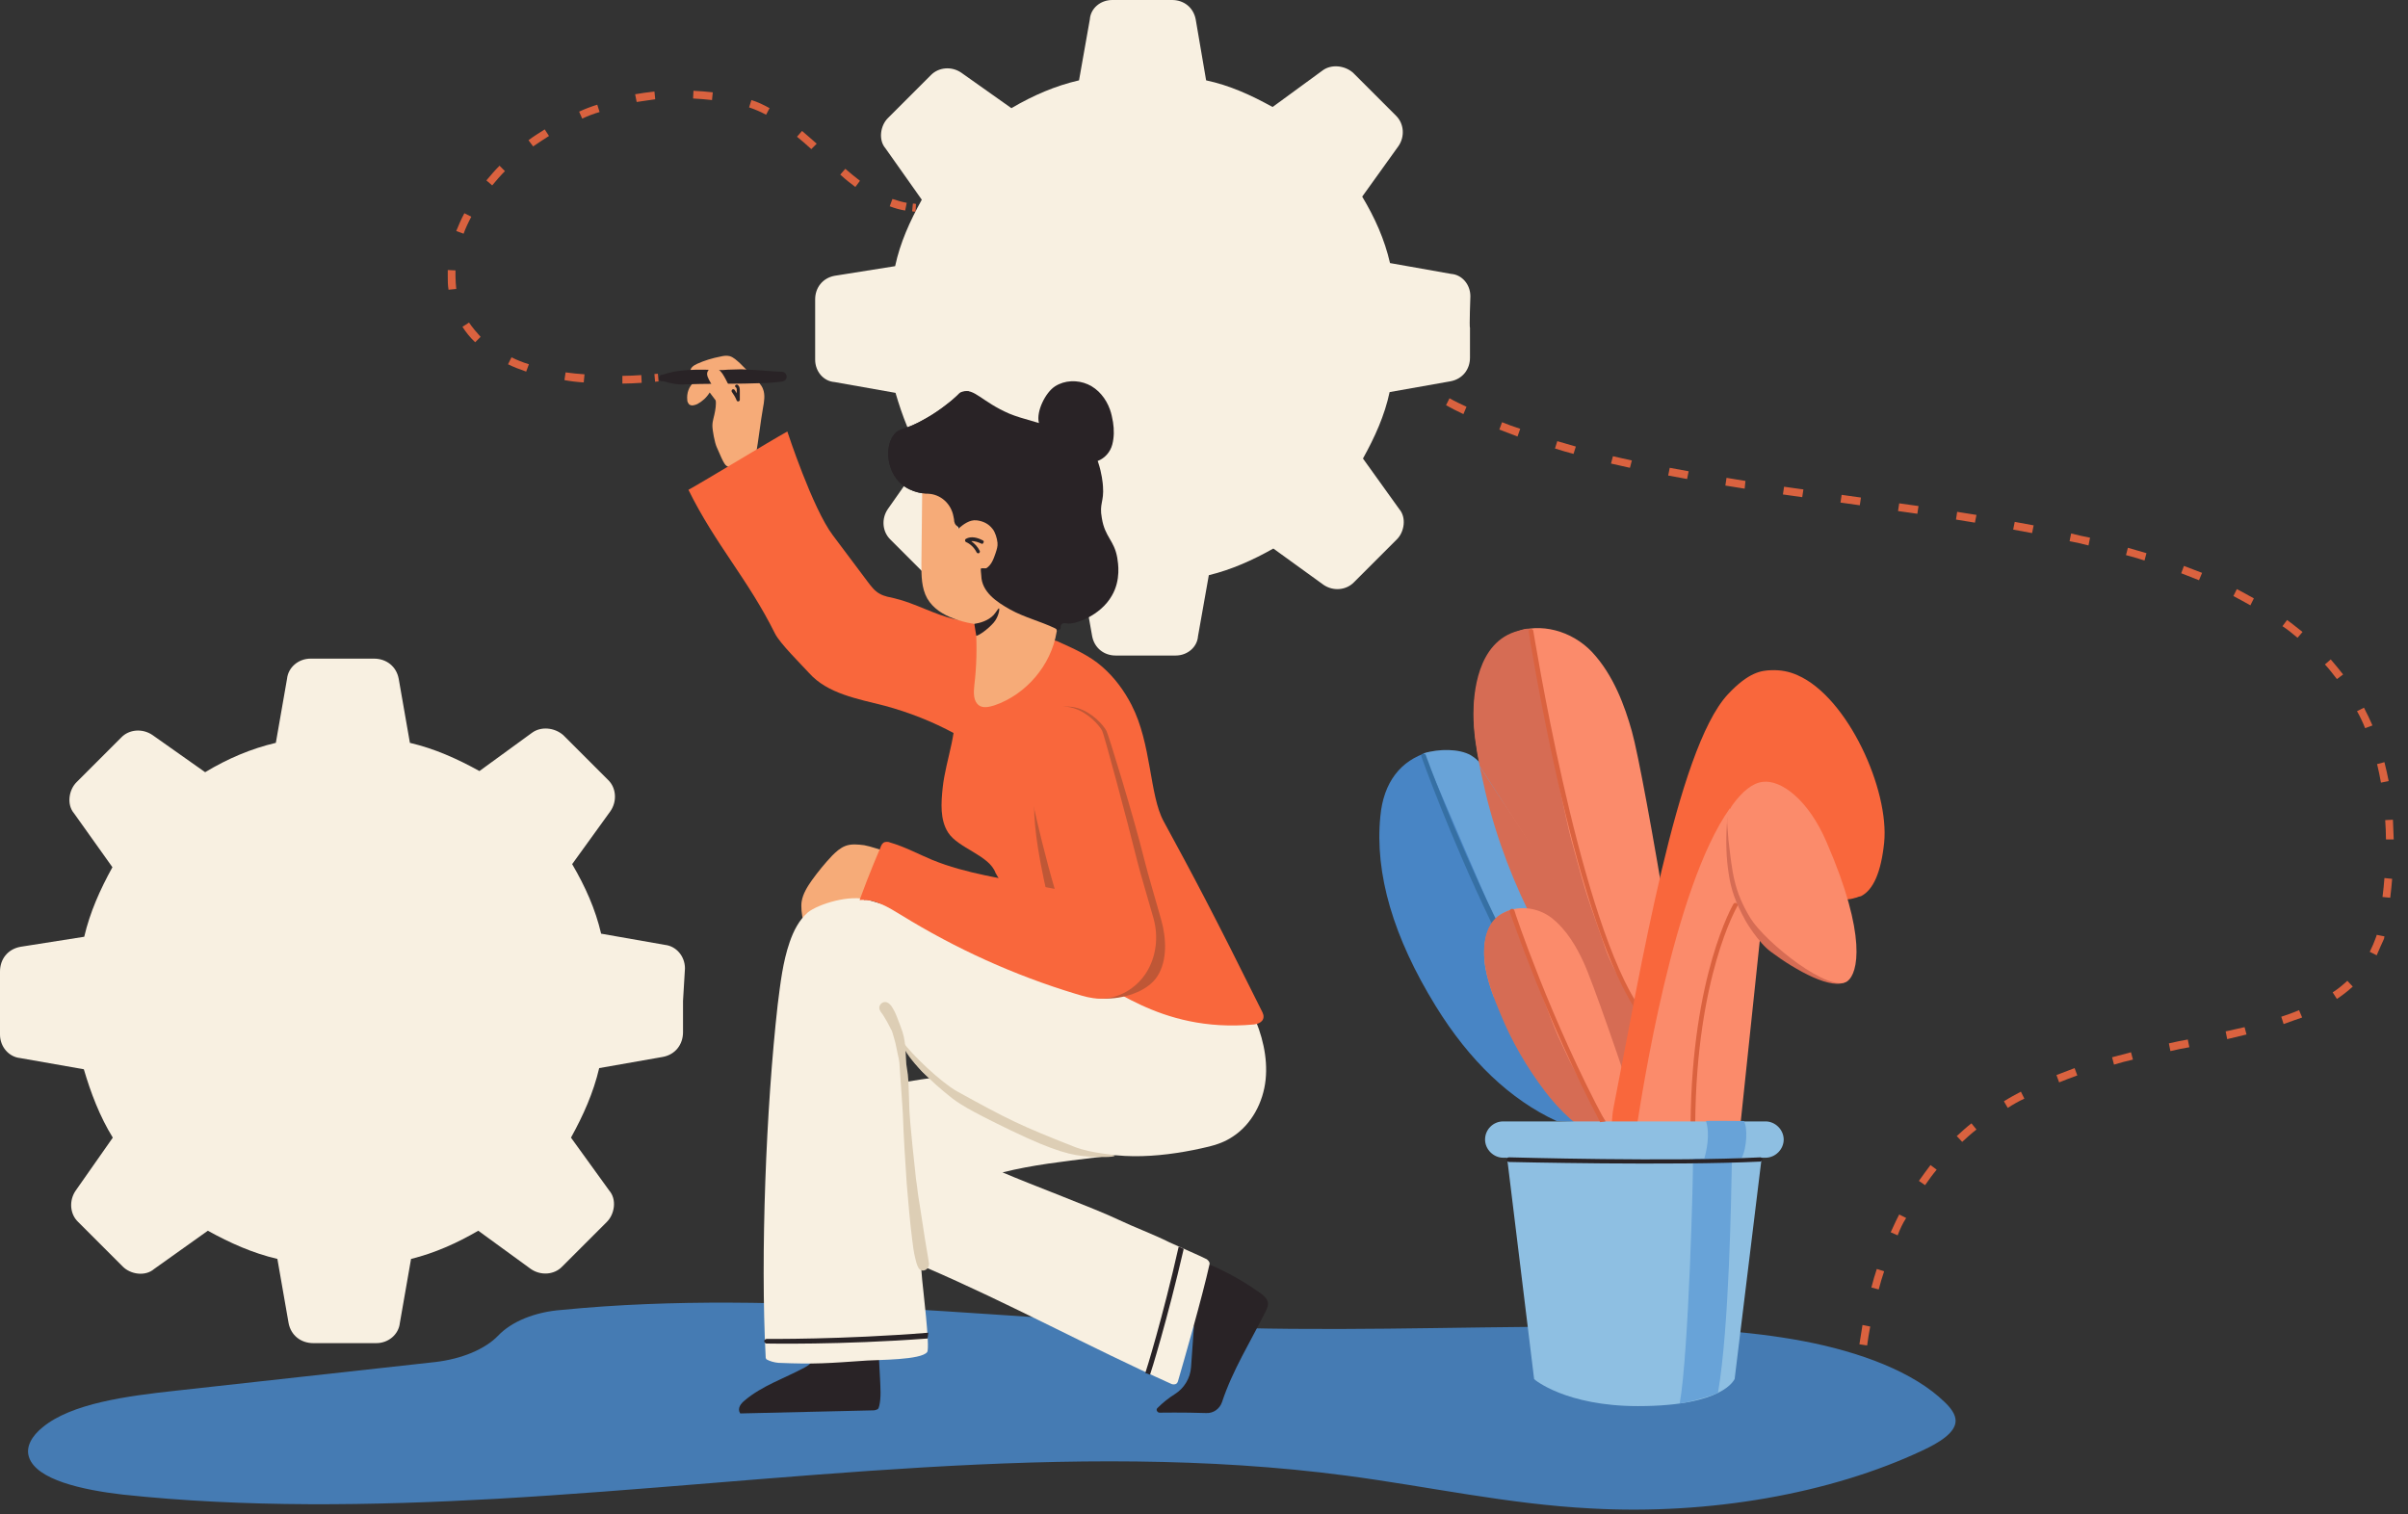 <?xml version="1.0" encoding="utf-8"?>
<!-- Generator: Adobe Illustrator 26.0.1, SVG Export Plug-In . SVG Version: 6.00 Build 0)  -->
<svg version="1.1" id="Livello_1" xmlns="http://www.w3.org/2000/svg" xmlns:xlink="http://www.w3.org/1999/xlink" x="0px" y="0px"
	 viewBox="0 0 623.3 392" style="enable-background:new 0 0 623.3 392;" xml:space="preserve">
<rect x="0" y="0" width="623.3" height="392" fill="#333333" stroke="none"/>
<style type="text/css">
	.st0{fill:#DA623F;}
	.st1{fill-rule:evenodd;clip-rule:evenodd;fill:#4885C5;fill-opacity:0.87;}
	.st2{fill-rule:evenodd;clip-rule:evenodd;fill:#292326;}
	.st3{fill-rule:evenodd;clip-rule:evenodd;fill:#F6AB78;}
	.st4{fill-rule:evenodd;clip-rule:evenodd;fill:#F8F0E1;}
	.st5{fill-rule:evenodd;clip-rule:evenodd;fill:#F9673C;}
	.st6{fill-rule:evenodd;clip-rule:evenodd;fill:#BF5736;}
	.st7{fill-rule:evenodd;clip-rule:evenodd;fill:#4885C5;}
	.st8{fill-rule:evenodd;clip-rule:evenodd;fill:#68A3D8;}
	.st9{fill-rule:evenodd;clip-rule:evenodd;fill:#FB8B6B;}
	.st10{fill-rule:evenodd;clip-rule:evenodd;fill:#D66C54;}
	.st11{fill-rule:evenodd;clip-rule:evenodd;fill:#3670A4;}
	.st12{fill-rule:evenodd;clip-rule:evenodd;fill:#DA623F;}
	.st13{fill-rule:evenodd;clip-rule:evenodd;fill:#8EBFE2;}
	.st14{fill-rule:evenodd;clip-rule:evenodd;fill:#DDCEB5;}
</style>
<g>
	<g>
		<g>
			<g>
				
					<rect x="169.5" y="96.8" transform="matrix(0.996 -8.789381e-02 8.789381e-02 0.996 -7.941 15.312)" class="st0" width="0.9" height="2"/>
			</g>
			<g>
				<path class="st0" d="M161.1,99.3l0-2c1.6,0,3.3-0.1,4.9-0.2l0.1,2C164.4,99.2,162.7,99.3,161.1,99.3z M151.1,99
					c-1.7-0.1-3.4-0.3-5-0.6l0.3-2c1.6,0.2,3.2,0.4,4.9,0.5L151.1,99z M136.2,96.2c-1.7-0.6-3.3-1.2-4.7-1.9l0.9-1.8
					c1.4,0.7,2.9,1.3,4.5,1.8L136.2,96.2z M123,88.6c-1.3-1.2-2.4-2.6-3.3-4l1.7-1.1c0.9,1.3,1.9,2.5,3,3.7L123,88.6z M116.1,75
					c-0.2-1.2-0.2-2.3-0.2-3.5c0-0.5,0-1.1,0-1.6l2,0.1c0,0.5,0,1,0,1.5c0,1.1,0.1,2.2,0.2,3.3L116.1,75z M120,60.5l-1.9-0.7
					c0.6-1.5,1.3-3.1,2.1-4.6l1.8,0.9C121.2,57.6,120.5,59.1,120,60.5z M234.3,54.5c-1.3-0.2-2.7-0.6-4-1.1l0.7-1.9
					c1.2,0.4,2.5,0.8,3.7,1L234.3,54.5z M221.4,48.4c-1.2-0.9-2.5-1.9-3.9-3.2l1.3-1.5c1.4,1.2,2.6,2.2,3.8,3.1L221.4,48.4z
					 M127.4,48l-1.5-1.3c1.1-1.3,2.2-2.6,3.4-3.8l1.4,1.4C129.5,45.5,128.4,46.8,127.4,48z M210,38.6c-1.4-1.3-2.6-2.3-3.7-3.2
					l1.3-1.5c1.1,0.9,2.3,2,3.8,3.3L210,38.6z M138,37.9l-1.2-1.6c1.3-1,2.8-1.9,4.2-2.8l1.1,1.7C140.7,36.1,139.3,37,138,37.9z
					 M150.7,30.7l-0.8-1.8c1.5-0.7,3.1-1.3,4.7-1.8l0.6,1.9C153.8,29.4,152.2,30,150.7,30.7z M198.3,29.7c-1.5-0.8-2.9-1.4-4.4-1.9
					l0.6-1.9c1.6,0.5,3.1,1.2,4.7,2.1L198.3,29.7z M164.8,26.4l-0.4-2c1.6-0.3,3.3-0.5,5-0.7l0.2,2C168,25.9,166.4,26.2,164.8,26.4z
					 M184.3,25.9c-1.6-0.2-3.3-0.3-4.9-0.4l0.1-2c1.7,0.1,3.4,0.2,5,0.4L184.3,25.9z"/>
			</g>
			<g>
				<path class="st0" d="M237,54.8c-0.3,0-0.6,0-0.9-0.1l0.2-2c0.3,0,0.5,0,0.8,0.1L237,54.8z"/>
			</g>
		</g>
		<g>
			<g>
				<path class="st0" d="M358.8,94.6l-0.2-0.2c-0.2-0.1-0.3-0.3-0.5-0.4l1.3-1.5c0.1,0.1,0.3,0.3,0.4,0.4l0.2,0.2L358.8,94.6z"/>
			</g>
			<g>
				<path class="st0" d="M483.3,348.3l-2-0.3c0.3-1.7,0.5-3.3,0.8-5l2,0.4C483.8,345,483.5,346.7,483.3,348.3z M486.3,333.8
					l-1.9-0.5c0.4-1.6,0.9-3.3,1.4-4.8l1.9,0.6C487.2,330.6,486.7,332.2,486.3,333.8z M491.2,319.8l-1.8-0.8
					c0.7-1.5,1.4-3.1,2.2-4.6l1.8,0.9C492.5,316.7,491.8,318.2,491.2,319.8z M498.3,306.8l-1.6-1.1c1-1.4,2-2.8,3-4.1l1.6,1.2
					C500.2,304.1,499.2,305.5,498.3,306.8z M507.9,295.6l-1.4-1.5c1.2-1.1,2.5-2.3,3.8-3.3l1.3,1.6
					C510.3,293.4,509.1,294.5,507.9,295.6z M519.7,286.8l-1-1.7c1.4-0.9,2.9-1.7,4.4-2.5l0.9,1.8
					C522.5,285.1,521.1,285.9,519.7,286.8z M533,280.2l-0.7-1.9c1.5-0.6,3.1-1.2,4.7-1.8l0.7,1.9C536,279,534.5,279.6,533,280.2z
					 M547.2,275.6l-0.5-1.9c1.6-0.4,3.3-0.9,4.9-1.3l0.5,1.9C550.4,274.7,548.8,275.1,547.2,275.6z M561.8,272.1l-0.4-2
					c1.6-0.4,3.3-0.7,4.9-1l0.4,2C565,271.4,563.4,271.7,561.8,272.1z M576.5,269l-0.4-2c1.6-0.4,3.3-0.7,4.9-1.1l0.5,1.9
					C579.8,268.2,578.2,268.6,576.5,269z M591.1,265.1l-0.6-1.9c1.6-0.5,3.2-1.1,4.6-1.7l0.8,1.9
					C594.4,263.9,592.8,264.5,591.1,265.1z M604.9,258.6l-1.1-1.7c1.4-0.9,2.6-1.9,3.8-3l1.4,1.5
					C607.8,256.5,606.4,257.6,604.9,258.6z M615.2,247.3l-1.8-0.9c0.6-1.2,1.2-2.6,1.7-4l0.1-0.4l2,0.4l-0.1,0.6
					C616.4,244.5,615.8,245.9,615.2,247.3z M618.7,232.4l-2-0.2c0.2-1.7,0.4-3.3,0.5-4.9l2,0.2C619.1,229,618.9,230.7,618.7,232.4z
					 M617.6,217.3c0-1.7-0.1-3.4-0.2-5l2-0.1c0.1,1.6,0.1,3.3,0.2,5.1L617.6,217.3z M616.3,202.6c-0.3-1.6-0.6-3.2-1-4.8l1.9-0.5
					c0.4,1.6,0.8,3.3,1.1,4.9L616.3,202.6z M612.2,188.5c-0.6-1.5-1.3-3-2.1-4.4l1.8-0.9c0.8,1.5,1.5,3,2.2,4.6L612.2,188.5z
					 M604.9,175.8c-1-1.3-2-2.6-3.1-3.8l1.5-1.3c1.1,1.3,2.2,2.6,3.2,3.9L604.9,175.8z M594.7,165.1c-1.2-1-2.5-2.1-3.9-3l1.2-1.6
					c1.4,1,2.7,2.1,4,3.1L594.7,165.1z M582.5,156.7c-1.4-0.8-2.9-1.6-4.4-2.4l0.9-1.8c1.5,0.8,3,1.6,4.4,2.4L582.5,156.7z
					 M569.2,150.2c-1.5-0.6-3.1-1.2-4.6-1.8l0.7-1.9c1.6,0.6,3.2,1.2,4.7,1.8L569.2,150.2z M555.1,145.1c-1.6-0.5-3.2-1-4.8-1.4
					l0.5-1.9c1.6,0.5,3.2,0.9,4.8,1.4L555.1,145.1z M540.6,141.2c-1.6-0.4-3.2-0.8-4.9-1.1l0.4-2c1.6,0.4,3.3,0.8,4.9,1.1
					L540.6,141.2z M526,138c-1.6-0.3-3.3-0.6-4.9-0.9l0.4-2c1.7,0.3,3.3,0.6,4.9,0.9L526,138z M511.2,135.3
					c-1.6-0.3-3.3-0.5-4.9-0.8l0.3-2c1.7,0.3,3.3,0.5,5,0.8L511.2,135.3z M496.3,133c-1.6-0.2-3.3-0.5-5-0.7l0.3-2
					c1.7,0.2,3.3,0.5,5,0.7L496.3,133z M481.4,130.8l-5-0.7l0.3-2l5,0.7L481.4,130.8z M466.5,128.7c-1.7-0.2-3.3-0.5-5-0.7l0.3-2
					c1.6,0.2,3.3,0.5,5,0.7L466.5,128.7z M451.6,126.5c-1.7-0.3-3.3-0.5-5-0.8l0.3-2c1.6,0.3,3.3,0.5,4.9,0.8L451.6,126.5z
					 M436.7,124c-1.7-0.3-3.3-0.6-4.9-0.9l0.4-2c1.6,0.3,3.3,0.6,4.9,0.9L436.7,124z M421.9,121.1c-1.6-0.4-3.3-0.7-4.9-1.1l0.5-1.9
					c1.6,0.4,3.2,0.7,4.9,1.1L421.9,121.1z M407.3,117.5c-1.6-0.4-3.2-0.9-4.8-1.4l0.6-1.9c1.6,0.5,3.2,0.9,4.8,1.4L407.3,117.5z
					 M392.8,113c-1.6-0.6-3.2-1.2-4.7-1.8l0.7-1.9c1.5,0.6,3.1,1.2,4.7,1.7L392.8,113z M378.8,107.2c-1.5-0.7-3.1-1.5-4.5-2.3
					l0.9-1.8c1.4,0.8,2.9,1.5,4.4,2.2L378.8,107.2z M365.7,99.7c-1.4-1-2.8-2-4.1-3l1.2-1.6c1.3,1,2.6,2,4,2.9L365.7,99.7z"/>
			</g>
		</g>
	</g>
	<g>
		<path class="st1" d="M128.9,345.8c-3.4,3.5-9.4,6-16.3,6.8l-67,7.4c-12.9,1.4-27.1,3.3-34.6,9.5c-2.7,2.2-4.4,5-3.5,7.7
			c1.9,5.9,13.9,8.5,24.2,9.7c31.8,3.4,64.6,2.9,96.8,1.1c73.5-4.2,148.1-15.5,220-6c21.2,2.8,41.8,7.4,63.4,8.5
			c30.5,1.7,61.9-3.8,85.7-15c4.3-2,8.6-4.6,8.6-7.7c0-1.7-1.3-3.4-2.9-4.9c-7.9-7.7-21.7-12.9-36.4-15.7
			c-14.7-2.8-30.4-3.5-45.9-3.7c-33-0.4-66.1,1.1-99.1,0.3c-59-1.5-118.7-10.4-176.5-4.7C138.5,339.6,132.4,342.1,128.9,345.8
			L128.9,345.8z"/>
		<path class="st2" d="M300.9,338.2c2.8,0.7,5.6,1.7,8.3,3l-0.9,12.7c-0.2,2.9-1.8,5.5-4.2,7c-1.6,1-3.1,2.2-4.5,3.6
			c-0.2,0.2-0.3,0.5-0.1,0.8s0.4,0.4,0.7,0.4c0,0,6-0.1,12,0.1c1.9,0.1,3.5-1.1,4.1-2.8c2.7-8.2,7.4-15.7,11.3-23.5
			c0.3-0.7,0.7-1.4,0.6-2.2c-0.1-1.1-1-1.8-1.9-2.5c-6.8-4.9-14.4-8.5-22.4-10.6"/>
		<path class="st2" d="M210.1,337.4c0,2.2,0.5,10.2,0.5,12.4c0,0.9,0,1.9-0.5,2.7c-0.4,0.7-1.1,1.1-1.8,1.5
			c-5.2,2.8-11,4.7-15.5,8.5c-0.5,0.4-1,0.9-1.3,1.5c-0.3,0.6-0.3,1.3,0.1,1.9l34.4-0.8c0.4,0,0.8-0.1,1.2-0.3
			c0.2-0.2,0.3-0.5,0.4-0.9c0.5-2.2,0.3-4.6,0.2-6.9c-0.3-4.8-0.6-11.6-0.8-16.4"/>
		<path class="st3" d="M195.7,117.5c0.6-3.3,1.2-8.6,1.8-11.9c0.3-1.6,0.6-3.4,0-4.9c-0.4-1.1-1.3-1.9-2.1-2.8l-3.9-3.9
			c-0.8-0.7-1.6-1.5-2.6-1.8c-0.8-0.2-1.6-0.1-2.4,0.1c-2.1,0.4-4.1,1-6.1,1.9c-0.9,0.4-2,1.2-1.6,2.2l1.4-0.1l-0.5,2.6
			c-1.4,1.1-2,2.9-1.8,4.7c0,0.4,0.2,0.7,0.4,1c0.6,0.6,1.5,0.3,2.2,0c1.3-0.7,2.4-1.7,3.2-3"/>
		<g>
			<path class="st2" d="M184.7,96.6c-2.6-0.1-5.2-0.1-7.8,0.1c-1.9,0.1-3,0.5-5.4,1.2c0.5,0.2,3.5,1,5.1,0.9
				c3.8-0.2,7.5-0.2,11.3-0.3c4.7,0,9.4,0,14.2-0.5c0.2,0,0.4-0.1,0.5-0.2c0.1-0.3,0-0.7-0.4-0.7c-3.7-0.1-6.8-0.6-11.5-0.6
				c-0.6,0-1.5,0-2.3,0.1C187.1,96.6,185.7,96.7,184.7,96.6z M171.5,97.9C171.4,97.9,171.4,97.8,171.5,97.9l-0.1,0L171.5,97.9z"/>
			<path class="st2" d="M170.6,97.8c0-0.1,0-0.3,0.1-0.4c0.2-0.3,0.5-0.4,0.8-0.4c1-0.3,2-0.6,3-0.8c1.1-0.2,2.3-0.3,3.4-0.4
				c1.4-0.1,2.9-0.1,4.3-0.1c1.2,0,2.5,0.1,3.7,0.1c0.8,0,1.7,0,2.5-0.1c1.2,0,2.3-0.1,3.5-0.1c2.2,0.1,4.3,0.2,6.5,0.4
				c1,0.1,1.9,0.1,2.9,0.2c0.1,0,0.3,0,0.4,0c0.4,0,0.9,0,1.3,0.2c0.5,0.3,0.7,0.9,0.6,1.4c-0.2,0.7-0.7,0.9-1.3,1
				c-0.6,0.1-1.2,0.1-1.8,0.2c-1.3,0.1-2.6,0.2-4,0.2c-5.1,0.2-10.2,0.1-15.3,0.2c-1.3,0-2.5,0.1-3.8,0.1c-0.9,0.1-1.7,0-2.6-0.1
				c-0.8-0.1-1.6-0.3-2.3-0.5c-0.2-0.1-0.6-0.1-0.9-0.2C170.9,98.8,170.5,98.3,170.6,97.8z M183.9,97.4c-2.4-0.1-4.8,0-7.2,0.1
				c-0.6,0-1.2,0.1-1.8,0.2c0.1,0,0.3,0,0.4,0.1c1.1,0.1,2.1,0,3.2-0.1c1.3-0.1,2.6-0.1,4-0.1c1.8,0,3.5,0,5.3,0
				c2.7,0,5.4,0,8.2-0.1c-0.1,0-0.2,0-0.3,0c-2-0.2-4.1-0.2-6.1-0.2l-0.3,0C187.5,97.4,185.7,97.5,183.9,97.4z"/>
		</g>
		<path class="st3" d="M190.6,103.6l-2.8-5.5c-0.5-0.9-1-1.9-1.9-2.5c-0.9-0.5-2.3-0.4-2.7,0.5c-0.5,0.9,0.2,2,0.7,2.9
			c1.3,2.2,1.7,4.8,1.2,7.4c-0.2,1.3-0.7,2.5-0.7,3.8c0,1.2,0.6,4.4,1.1,5.5c2.1,4.9,2.2,4.8,3.2,5.2c0.8,0.3,1.4-0.5,3.3-1.6
			c1.7-0.9,2.7-1.3,3.5-2"/>
		<path class="st4" d="M380.6,76.7c0-3.1-2.2-5.6-5-5.8l-15.8-2.8c-1.4-6.1-3.9-11.7-7.2-17.2l9.4-13.1c1.7-2.5,1.4-5.8-0.6-7.8
			l-5.6-5.6l-5.6-5.6c-2.2-1.9-5.6-2.2-7.8-0.6l-13,9.5c-5.6-3.1-11.1-5.6-17.2-6.9L309.5,5c-0.6-3.1-3.1-5-6.1-5h-15.5
			c-3.1,0-5.6,2.2-5.8,5l-2.8,15.8c-6.1,1.4-11.9,3.9-17.5,7.2l-13-9.2c-2.5-1.7-5.8-1.4-7.8,0.6l-5.6,5.6l-5.6,5.6
			c-1.9,1.9-2.5,5.6-0.6,7.8l9.4,13.3c-3.1,5.6-5.6,11.1-6.9,17.2L216,71.4c-3.1,0.6-5,3.1-5,6.1v15.6c0,3.1,2.2,5.6,5,5.8l15.8,2.8
			c1.7,5.8,3.9,11.7,7.2,17l-9.2,13.1c-1.7,2.5-1.4,5.8,0.6,7.8l5.6,5.6l5.6,5.6c1.9,1.9,5.6,2.5,7.8,0.6l13.3-9.4
			c5.6,3.1,11.1,5.6,17.2,6.9l2.8,15.8c0.6,3.1,3.1,5,6.1,5h15.5c3.1,0,5.6-2.2,5.8-5l2.8-15.8c5.8-1.4,11.4-3.9,16.7-6.9l13,9.4
			c2.5,1.7,5.8,1.4,7.8-0.6l5.6-5.6l5.6-5.6c1.9-1.9,2.5-5.6,0.6-7.8l-9.4-13.1c3.1-5.6,5.6-11.1,6.9-17.2l15.8-2.8
			c3.1-0.6,5-3.1,5-6.1v-7.8C380.3,84.8,380.6,76.7,380.6,76.7z"/>
		<path class="st4" d="M177.3,250.7c0-3.2-2.3-5.8-5.2-6.1l-16.5-2.9c-1.5-6.4-4.1-12.2-7.5-18l9.9-13.7c1.8-2.6,1.5-6.1-0.6-8.1
			l-5.8-5.8l-5.8-5.8c-2.3-2-5.8-2.3-8.1-0.6l-13.6,9.9c-5.8-3.2-11.6-5.8-18-7.3l-2.9-16.6c-0.6-3.2-3.2-5.2-6.4-5.2H80.4
			c-3.2,0-5.8,2.3-6.1,5.2l-2.9,16.6c-6.4,1.5-12.5,4.1-18.3,7.6l-13.6-9.6c-2.6-1.8-6.1-1.5-8.1,0.6l-5.8,5.8l-5.8,5.8
			c-2,2-2.6,5.8-0.6,8.1l9.9,13.9c-3.2,5.8-5.8,11.6-7.3,18l-16.5,2.6C2,245.7,0,248.3,0,251.5v16.3c0,3.2,2.3,5.8,5.2,6.1l16.5,2.9
			c1.8,6.1,4.1,12.2,7.5,17.7l-9.6,13.7c-1.8,2.6-1.5,6.1,0.6,8.1l5.8,5.8l5.8,5.8c2,2,5.8,2.6,8.1,0.6l13.9-9.9
			c5.8,3.2,11.6,5.8,18,7.3l2.9,16.6c0.6,3.2,3.2,5.2,6.4,5.2h16.3c3.2,0,5.8-2.3,6.1-5.2l2.9-16.6c6.1-1.5,11.9-4.1,17.4-7.3
			l13.6,9.9c2.6,1.8,6.1,1.5,8.1-0.6l5.8-5.8l5.8-5.8c2-2,2.6-5.8,0.6-8.1l-9.9-13.7c3.2-5.8,5.8-11.6,7.3-18l16.5-2.9
			c3.2-0.6,5.2-3.2,5.2-6.4v-8.1L177.3,250.7L177.3,250.7z"/>
		<path class="st2" d="M245.9,126.5c-1.9,1-4.1,1.4-6.3,1.3c-0.8-0.1-4.9-0.4-7.5-3.8c-2.7-3.5-2.9-8.8-0.6-11.6
			c1.5-1.8,2.5-0.8,8.2-4.1c2-1.1,3.9-2.4,5.6-3.8c3.1-2.4,2.7-2.8,3.8-3.1c3.1-1,5,2.6,12.2,5.7c1.7,0.7,3.4,1.2,6.9,2.2
			c8.3,2.4,8.6,1.5,10.7,2.8c5.6,3.6,6.5,12.1,6.6,13.8c0.3,4.1-1,4.4-0.3,8.2c0.8,5,3.2,5.7,4,10.3c0.2,1.3,1,5.7-1.4,9.8
			c-3,5.3-9.7,7.5-11.5,7.2c-0.2,0-1-0.3-1.5,0.2c-0.4,0.4-0.2,0.9-0.3,1.2c-0.5,0.8-6.4,0.3-10.4-1.7c-7.8-3.9-14.6-13.3-16.3-25.9
			c-0.3-2.1-0.4-4.2-0.3-6.4L245.9,126.5L245.9,126.5z"/>
		<path class="st2" d="M272.1,113.5c-0.6-0.6-2.2,0.1-2.4-0.8c-0.2-1.2-0.5-2.1-0.8-3.3c-0.7-2.9,1.7-7.8,4.2-9.4s5.8-1.7,8.5-0.5
			s4.7,3.7,5.7,6.5c0.4,1.1,0.6,2.2,0.8,3.3c0.3,1.9,0.3,3.9-0.2,5.8s-1.9,3.5-3.7,4.2c-1.4,0.5-3.1,0.3-4.5-0.2
			c-1.4-0.6-2.8-1.3-4.1-2.2L272.1,113.5L272.1,113.5z"/>
		<path class="st5" d="M274,166.1c-5.7-1.6-11.4-3.9-17.3-4.6c-3.2-0.4-6.4-0.5-9.5-1.2c-5.4-1.2-10.2-4.1-15.6-5.4
			c-1.3-0.3-2.7-0.5-3.9-1.2c-1.3-0.7-2.2-1.9-3.1-3.1l-4.5-6l-4.5-6c-5.3-7-11.8-26.9-11.8-26.9c-4.7,2.6-20.9,12.5-25.6,15.1
			c7,14.2,15.4,23.1,22.4,37.2c1.3,2.6,6.9,8.1,8.8,10.2c4.8,5.4,12.6,6.7,19.6,8.5c6.3,1.7,12.4,4.1,18.1,7.2"/>
		<path class="st3" d="M229.9,220.7c-1.2-0.5-4.9-1.7-6.2-1.9c-1.6-0.2-3.4-0.4-4.9,0.2c-1.3,0.5-2.4,1.5-3.4,2.5
			c-1.9,2-3.6,4.1-5.2,6.3c-1.2,1.7-2.4,3.6-2.7,5.6c-0.2,1.2,0,3.6,0.4,4.7c2.4-2.7,13.3-4,15.1-5.2
			C227.6,230.1,226.3,223.2,229.9,220.7z"/>
		<path class="st4" d="M224.9,233c-4.9-1.6-13.2,1.1-15.8,3.2c-2.3,2-3.7,4.8-4.7,7.7c-1.8,5.2-2.4,10.7-3.1,16.2
			c-3,26.6-4.5,64.7-3.1,91.4c0,0.1,0.2,0.4,0.2,0.4c0.9,0.5,2,0.8,3.1,0.9c9.6,0.4,12.8,0.1,23-0.6c2.6-0.2,14-0.1,15.5-2.2
			c0.8-1.1-1.2-17.3-1.3-18.7c-0.2-2.4-0.4-4.9-0.6-7.3c-1.6-18.3-3.2-36.7-4.9-55c2.1,4.2,4.2,7.9,8.3,10.7
			c11.2,7.8,23.5,11.1,37.1,16.9c10.2,4.3,23.7,2.8,34.4,0.2c2.1-0.5,4.2-1.3,6-2.5c5-3.2,8-9,8.6-14.8s-0.9-11.8-3.4-17.2
			L224.9,233z"/>
		<path class="st4" d="M306.8,295.2c-15.3,4.8-31.8,4.4-47.3,8.3c7.2,3.1,24.3,9.5,29.9,12.2c4.2,2,9.1,3.8,13.3,5.9
			c0.4,0.2,9.3,4.1,9.7,4.4c0.7,0.6,0.7,0.9,0.7,1.2c-1.9,8.6-6.8,25.6-8.2,30.4c-0.1,0.3-0.3,0.6-0.6,0.7s-0.7,0.1-1,0
			c-21.4-9.6-41.8-20.8-63.9-30.3c-3.1-1.3-6.8-0.5-9.3-2.7c-0.6-0.4-1-1-1.3-1.7c-0.2-0.7-0.3-1.3-0.2-2l0.5-40.4
			c10.5-2.9,58.2-7.5,69.7-7.2"/>
		<path class="st5" d="M273.9,166.1c4,1.8,8.1,3.6,11.4,6.5c3.2,2.8,5.7,6.2,7.6,9.9c5.2,10.1,4.6,23.3,8.3,30.1
			c7.5,13.8,12.5,23.1,25.6,49.5c0.8,1.7-0.3,2.9-2.2,3.1c-25.3,2.4-38.3-11.9-43.6-11.9c-4.2,0-8.9,0.4-11.9-2.5
			c-1.1-1.1-1.8-2.5-2.5-3.8c-2.5-5.1-3.5-9.1-7.8-19.1l-1.1-1.9c-1.6-4.6-9.7-6.4-12.3-10.5c-2.1-3.3-1.8-7.6-1.4-11.5
			c0.8-7.6,4.4-15.3,2.8-22.7"/>
		<path class="st6" d="M266.4,196.9c2.1,11.2,5.2,27.1,8.3,38.1c-6-1-13.6-3.6-19.6-4.9c-4.7-1.1-9.4-2.5-13.9-4.4
			c-3.6-1.5-6.2-3.1-10-4.1c-0.5-0.1-0.8,2.5-1.3,2.6c-0.6,0.2-0.7-5.3-0.9-4.8c0,0-2.9,6.7-5.4,13.6c3.9-0.4,7.5,1.9,10.8,3.9
			c14.1,8.7,29.3,15.6,45.2,20.4c2,0.6,4,1.2,6,1.2c4.9,0.2,11.4-1.7,14-5.8c2.6-4.1,2.3-9.8,1-14.5c-0.7-2.6-3.7-12.7-4.3-15.3
			c-2.9-11.7-9.4-32.8-9.9-33.7c-1.4-2.7-11.5-13.6-21.1,1.7"/>
		<path class="st6" d="M271.8,199.8c-1.3,1.3-4,3.3-4.1,6.6c-0.2,5.8,0.5,12.6,3.4,25.4c0.8,3.8,2.2,4.3,4.4,10.1l10.2,2"/>
		<path class="st5" d="M265.1,196.9c0,0,3.1,16.8,7.9,33.2c0,0-9-1.6-18-3.5c-4.7-1-9.3-2.2-13.7-4c-3.6-1.5-7.1-3.4-10.9-4.5
			c-0.4-0.2-0.9-0.2-1.4-0.1c-0.6,0.2-0.9,0.8-1.1,1.4c0,0-2.9,6.7-5.4,13.6c3.9-0.4,7.5,1.9,10.8,3.9c14.1,8.7,29.3,15.6,45.2,20.4
			c2,0.6,4,1.2,6,1.2c4.9,0.2,9.6-2.6,12.2-6.7c2.6-4.1,3.2-9.3,1.9-14c-0.7-2.6-3.5-11.9-4.1-14.4c-2.9-11.7-8.7-33.2-9.2-34.2
			c-1.4-2.7-11.5-13.6-21.1,1.7"/>
		<path class="st3" d="M238.7,127.6l-0.2,18.4c0,3,0,6.2,1.5,8.9c1.5,2.6,4.1,4.2,6.8,5.2c1.5,0.6,3.1,1,4.7,1.3
			c0.3,0,0.7,0.1,0.9,0.4c0.1,0.2,0.2,0.5,0.2,0.8c0.3,4.9,0.2,9.9-0.4,14.8c-0.2,1.9-0.3,4.1,1.2,5.2c1.1,0.8,2.7,0.4,4,0
			c8.2-2.8,14.7-10.4,16.1-19c0.1-0.2,0-0.4,0-0.6c-0.1-0.2-0.3-0.3-0.5-0.4c-3.8-1.8-7.9-2.8-11.5-4.8s-7.4-4.6-7.5-8.8
			c0-0.2-0.2-1.7-0.1-1.8c0.1-0.2,1.2,0,1.4-0.1c1.3-0.8,1.9-2.4,2.4-3.9c0.3-0.9,0.6-1.8,0.5-2.7c-0.1-1.1-0.6-2.8-1.3-3.6
			c-1-1.3-2.4-2-4.1-2.2c-1.8-0.2-3.4,1-4.8,2.2c-1.3-3.4-1.6-7.1-1-10.7c-2.6,1.5-5.7,2-8.6,1.1"/>
		<path class="st7" d="M369.8,194.7c-7.3,2.1-11.7,7.9-12.5,16.6c-1.5,14.9,3.4,31.4,14.3,49.1c8.8,14.3,19.4,24.3,31.3,29.8
			l7.6,0.4"/>
		<path class="st8" d="M382.9,197.3c-0.6-0.7-1.4-1.3-2.2-1.8c-3-1.7-8.2-1.7-12.2-0.5l33.2,77.3l16.6,21.3l8.4-1.2l4-6.1l4.4-6.1"
			/>
		<path class="st9" d="M438.8,291c-0.3-13.7-13.2-90.5-16.4-101.7c-1.8-6.4-4.7-14.5-10.3-20.5c-5.3-5.6-13.5-7.7-19.9-5.1
			c-9.7,3.9-10.7,16.2-10.7,21.3c0,4.1,0.6,8.2,1.4,12.2"/>
		<path class="st10" d="M383,198.3c-0.9-4.5-1.6-9-1.6-13.5c0-4.8,0.8-18.7,11.6-21.5c4.4-1.4,3,0,3.6,3c0.8,4.2,1.7,11.3,2.9,15.7
			c2.4,13,5.6,29.5,7.3,35.7c3.5,12.5,2.6,10.5,8.3,26.5c1.9,6.2,4.8,9.6,5.8,12.8"/>
		<path class="st10" d="M423.6,260.1c-0.4,2.6-2.6,19.4-3.2,22.5c-0.4,7.1,2.9-1.7-4.3-6.7c-7.7-5.1-13.6-26.9-18.4-35.9
			c-5.8-11-10.3-22.8-13.2-34.9c-0.5-2.2-1-4.4-1.5-6.7"/>
		<path class="st11" d="M423.7,289.6c-26.1-15.9-54.5-93.6-54.6-94c0-0.2-0.1-0.3-0.3-0.4s-0.3-0.1-0.5-0.1
			c-0.3,0.1-0.5,0.4-0.4,0.7c0.1,0.4,29.2,81.7,55.6,95"/>
		<path class="st12" d="M423.3,259.1c-15.2-25-26.3-95.4-26.4-95.7c0-0.2-0.1-0.4-0.3-0.5s-0.4-0.1-0.6,0s-0.3,0.3-0.3,0.5
			c0,0.4,11.3,72.2,27.3,97.4"/>
		<path class="st9" d="M386.6,257.9c-0.9-2.4-1.6-4.8-2.1-7.3c-0.5-3.1-1.2-10.7,4.4-14.1c3.7-2.2,8.9-1.8,12.7,1.1
			c4,3.1,6.6,7.8,8.3,11.5c2.1,4.4,10,27,15.3,43.6l-9.6,3.6"/>
		<path class="st10" d="M417.1,292.2c0,1.6,0,1.4,0,3.4c-0.3-0.1-2.7-0.7-3-0.8c-5.2-2.3-10.4-7.3-14.2-12.3
			c-4.7-6.2-8.6-12.9-11.5-20c-1.6-3.8-3.2-7.9-3.9-12c-0.5-2.9-1.4-11.5,4.9-14.3c2.6-1.3,1.8-0.3,2.5,1.4c0.9,2.5,2.2,6.8,3.3,9.3
			c2.8,7.7,6.4,17.5,8,21.1c3.4,7.3,2.7,6.1,7.8,15.4c1.8,3.6,3.9,5.4,4.8,7.2"/>
		<path class="st5" d="M454.8,212.5c-0.1,1,3.3-9.6,3.4-7.7c0.5,5.5,2.9,9.3,5.5,13.4c2.7,4.2,5,7.7,7,10.9c2.1,3.2,6.1,4.5,9.6,3.3
			l0.1,0c0.5-0.2,1.1-0.4,1.3-0.4c3.2-1.6,5.2-6.2,6-13.8c1.4-13.7-9.4-37.7-22.4-43.4c-2.2-1-4.5-1.4-6.9-1.3s-5.7,0.4-11.2,6.3
			c-13.2,14.3-22.5,71.3-29.5,106.7c-0.4,1.9-0.4,3.5-0.5,4.4l30.4,0.3"/>
		<path class="st9" d="M447.8,209.2c-14.8,20.8-22.8,74.4-24,81.6l10.6-0.2l2.7-0.1l13.5-0.3l5-47.5c0-0.3-1.3-1.2-1-1.3"/>
		<path class="st12" d="M438.8,290.8c0.3-38.1,10.8-56,10.9-56.2c0.2-0.3,0.1-0.7-0.2-0.8s-0.6-0.1-0.8,0.2
			c-0.1,0.2-10.8,18.4-11.1,56.9l-1,0.1"/>
		<path class="st10" d="M447,213.3c0.1-1.9,0.8-3.8,2-5.3c2.1-2.8,3.8-3.7,6.4-4.1c4.7-0.6,9.5,4.6,14.2,15.6
			c10.6,24.4,11.1,32.5,8.4,34.5c-3.5,2.6-13.2-2.8-19.6-7.6c-3.2-2.3-6.6-8-6.6-8.1c-2.6-4.7-3.7-8-4.3-11.9
			C446.8,222.1,446.7,217.7,447,213.3L447,213.3z"/>
		<path class="st9" d="M447.1,213.6c-0.2-1.9,0.3-3.8,1.4-5.3c2.5-3.4,5.1-5.6,7.8-5.9c4.7-0.6,11.8,4.6,16.5,15.6
			c10.6,24.4,8.1,34,5.4,36c-4.5,3.3-21.2-10-25.1-16.3c-4.4-7.2-4.7-12-5.7-20.3L447.1,213.6L447.1,213.6z"/>
		<path class="st13" d="M410.8,290.3h-21.7c-2.6,0-4.7,2.1-4.7,4.7c0,1.2,0.5,2.4,1.4,3.3s2.1,1.4,3.3,1.4h1l7,57.3
			c0,0.1,8.2,7,26.9,7c22.4,0,24.9-7,25-7l7-57.3h1c1.2,0,2.4-0.5,3.3-1.4s1.4-2.1,1.4-3.3s-0.5-2.4-1.4-3.3s-2.1-1.4-3.3-1.4h-17.7
			"/>
		<path class="st12" d="M415.5,290.3C401.6,264.5,392,236,392,235.7c-0.1-0.3-0.4-0.5-0.8-0.4c-0.3,0.1-0.5,0.4-0.4,0.8
			c0.1,0.2,9.8,28.7,23.4,54.4"/>
		<path class="st8" d="M450.8,299.8c-0.1,0.1-9.8,0.4-9.7,0.3c0.6-2.1,1.6-6.2,0.5-9.9c0-0.1,9.8,0,9.8,0
			C452.4,291.8,452.2,297.2,450.8,299.8L450.8,299.8z"/>
		<path class="st8" d="M444.7,360.5c-0.1,0.5-10,3.2-9.9,2.7c2.3-12.6,3.6-61.2,3.4-63.2c0-0.1,10.1-0.2,10.1-0.1
			C448.1,310.5,447.6,343.6,444.7,360.5L444.7,360.5z"/>
		<path class="st2" d="M252.2,161.5c1.4-0.2,3.6-0.8,5-2.3c0.8-0.9,1.2-1.8,1.4-1.7c0.2,0.1-0.1,2.2-1.4,3.7
			c-1.6,1.8-3.8,3.3-4.5,3.4L252.2,161.5z"/>
		<path class="st2" d="M254.4,139.9c-1.3-0.7-3-1.2-4.4-0.4c-0.1,0.1-0.2,0.2-0.2,0.4s0.1,0.3,0.2,0.4c1.2,0.5,2.2,1.5,2.8,2.7
			c0.1,0.2,0.4,0.3,0.6,0.2c0.2-0.1,0.3-0.4,0.2-0.6c-0.5-1-1.3-1.9-2.2-2.5c0.9-0.1,1.9,0.3,2.8,0.7
			C254.5,140.8,254.9,140.1,254.4,139.9L254.4,139.9L254.4,139.9z"/>
		<path class="st2" d="M246.8,133.7c0.1,0.5,0.2,0.9,0.2,1.3c0.2,0.8,0.4,1,1.2,1.5l-0.2,0.2l0.2-0.2l0,0c12-11.6,16-21.7,12.2-27.2
			c-2.8-4-7.6-4.9-8.5-4.6c0,0-0.1-0.3-0.3-0.8c-0.3-1-0.7-2.7-1-2.6c-1.3,0.2-2.5,0.8-3.5,1.7c-0.4,0.4-1,0.9-1.8,1.5
			c-1.8,1.4-3.7,2.7-5.6,3.8c-5.7,3.3-6.7,2.3-8.2,4.1c-2.3,2.8-2.1,8.1,0.6,11.6c2.6,3.4,6.7,3.7,7.5,3.8l0.5,0
			C243.5,127.9,246.2,130.4,246.8,133.7L246.8,133.7z"/>
		<path class="st2" d="M190.5,100.3C190.5,100.3,190.5,100.3,190.5,100.3C190.5,100.4,190.5,100.4,190.5,100.3
			c0.1,0.1,0.1,0.1,0.1,0.1c0,0.1,0.1,0.2,0.1,0.3c0,0.3,0,0.6,0,0.9l0,0.2c-0.2-0.3-0.4-0.6-0.5-0.8c-0.1-0.2-0.4-0.3-0.6-0.2
			c-0.2,0.1-0.3,0.4-0.2,0.6c0.5,0.7,1,1.5,1.3,2.3c0.2,0.4,0.8,0.2,0.8-0.2l0-2.2c0-0.6,0-1.3-0.6-1.7c-0.2-0.1-0.5,0-0.6,0.2
			C190.2,99.9,190.3,100.2,190.5,100.3L190.5,100.3L190.5,100.3z"/>
		<path class="st14" d="M233.7,269.7c2.3,3.3,9.9,10.5,14,12.8c13.4,7.4,16.5,8.9,30.2,14.3c5,2,10.7,1.9,10.6,2.4
			c-0.1,0.4-4.1,0.4-6.7,0.2c-4.2-0.3-8.4-1.1-20.2-6.8c-11.2-5.4-13.7-7.1-15.9-8.9c-4-3.2-10.8-9.3-12.2-13.5"/>
		<g>
			<path class="st14" d="M233.3,270.5c-0.1-1-0.2-2.1-0.6-3.1c-0.7-2.2-2.1-6-3.3-7.2c-0.2-0.2-0.4-0.3-0.6-0.2
				c-0.2,0-0.4,0.2-0.6,0.4c-0.2,0.3,0,0.6,0.3,1c0.1,0.1,0.2,0.2,0.2,0.3c0.9,1.4,1.2,1.9,1.9,3.1c1,1.7,1.7,3.8,2.7,8.9
				c0.1,0.4,0.2,0.9,0.2,1.3c0.3,4.8,0.6,9.1,0.9,13c0.9,19.9,2.5,40,4.4,40c0.4,0,0.7-0.5,0.7-0.7c-2.4-13.7-3.2-20.9-3.7-24.9
				c-0.4-3.9-0.9-8.7-1.4-14.5c-0.1-2.8-0.2-5.7-0.3-8.4c-0.1-1.5-0.3-3.1-0.6-4.6C233.5,273.5,233.4,272.1,233.3,270.5z"/>
			<path class="st14" d="M240.4,327.7c-0.2,0.7-0.8,1.2-1.5,1.2c-0.2,0-0.3,0-0.5-0.1c-0.2-0.1-0.5-0.3-0.6-0.5
				c-0.5-0.8-0.7-1.8-0.9-2.6c-0.4-1.6-0.6-3.3-0.8-4.9c-0.6-4.8-1-9.6-1.4-14.4c-0.4-6-0.8-12-1-18c0-0.6-0.1-1.1-0.1-1.7
				c-0.2-2.9-0.4-5.8-0.6-8.7c-0.1-1-0.1-1.9-0.2-2.9c-0.1-0.7-0.2-1.4-0.4-2.1c-0.3-1.3-0.5-2.7-0.9-4c-0.1-0.5-0.3-0.9-0.4-1.4
				c-0.1-0.2-0.1-0.4-0.2-0.6l-0.1-0.3c0,0,0-0.1,0-0.1c0,0,0,0,0,0.1l-0.1-0.1c-0.4-0.8-0.8-1.6-1.2-2.3c-0.3-0.5-0.6-1-0.9-1.5
				c-0.4-0.6-1-1.2-1-1.9c0-0.8,0.7-1.5,1.5-1.5c0.7,0,1.2,0.5,1.6,1c0.7,1,1.2,2.1,1.6,3.2c0.5,1.2,0.9,2.4,1.3,3.5
				c0.5,1.6,0.7,3.2,0.8,4.9c0.1,1.2,0.1,2.3,0.2,3.5c0.1,0.9,0.3,1.8,0.4,2.7c0.2,2,0.2,4.1,0.3,6.1c0,1.1,0.1,2.2,0.1,3.3
				c0.1,0.9,0.1,1.8,0.2,2.8c0.4,4.3,0.8,8.6,1.3,12.9c0.1,1.3,0.3,2.7,0.5,4c0.2,1.9,0.5,3.6,0.8,5.5c0.4,2.6,0.8,5.2,1.2,7.8
				c0.3,1.6,0.5,3.2,0.8,4.8l0.2,1.3c0,0.1,0,0.2,0.1,0.3C240.4,327,240.5,327.4,240.4,327.7z M229.1,260.6c0.1-0.1,0.1-0.2-0.1-0.1
				C229,260.5,229.1,260.5,229.1,260.6z"/>
		</g>
		<path class="st2" d="M240.3,345c-22.5,1.8-41.6,1.6-41.8,1.6c-0.3,0-0.6,0.2-0.7,0.5c0,0.3,0.2,0.6,0.5,0.7
			c0.2,0,19.3,0.4,41.8-1.3"/>
		<path class="st2" d="M456.2,300.2c0-0.2,0-0.3-0.1-0.4s-0.3-0.2-0.4-0.2c-22.7,1.2-64.8,0-65,0c-0.2,0-0.4,0-0.6,0.2
			s-0.2,0.4-0.1,0.6s0.3,0.3,0.5,0.4c0.2,0,42.6,1,65.2-0.1C455.9,300.6,456.1,300.4,456.2,300.2L456.2,300.2L456.2,300.2z"/>
		<path class="st2" d="M305.1,322.7c-4.1,18.3-8.5,32.4-8.6,32.6c-0.1,0.2,0.1,0.2,0.5,0.3c0.4,0.2,0.6,0.3,0.7,0.2
			s4.5-14.3,8.7-32.5"/>
	</g>
</g>
</svg>
